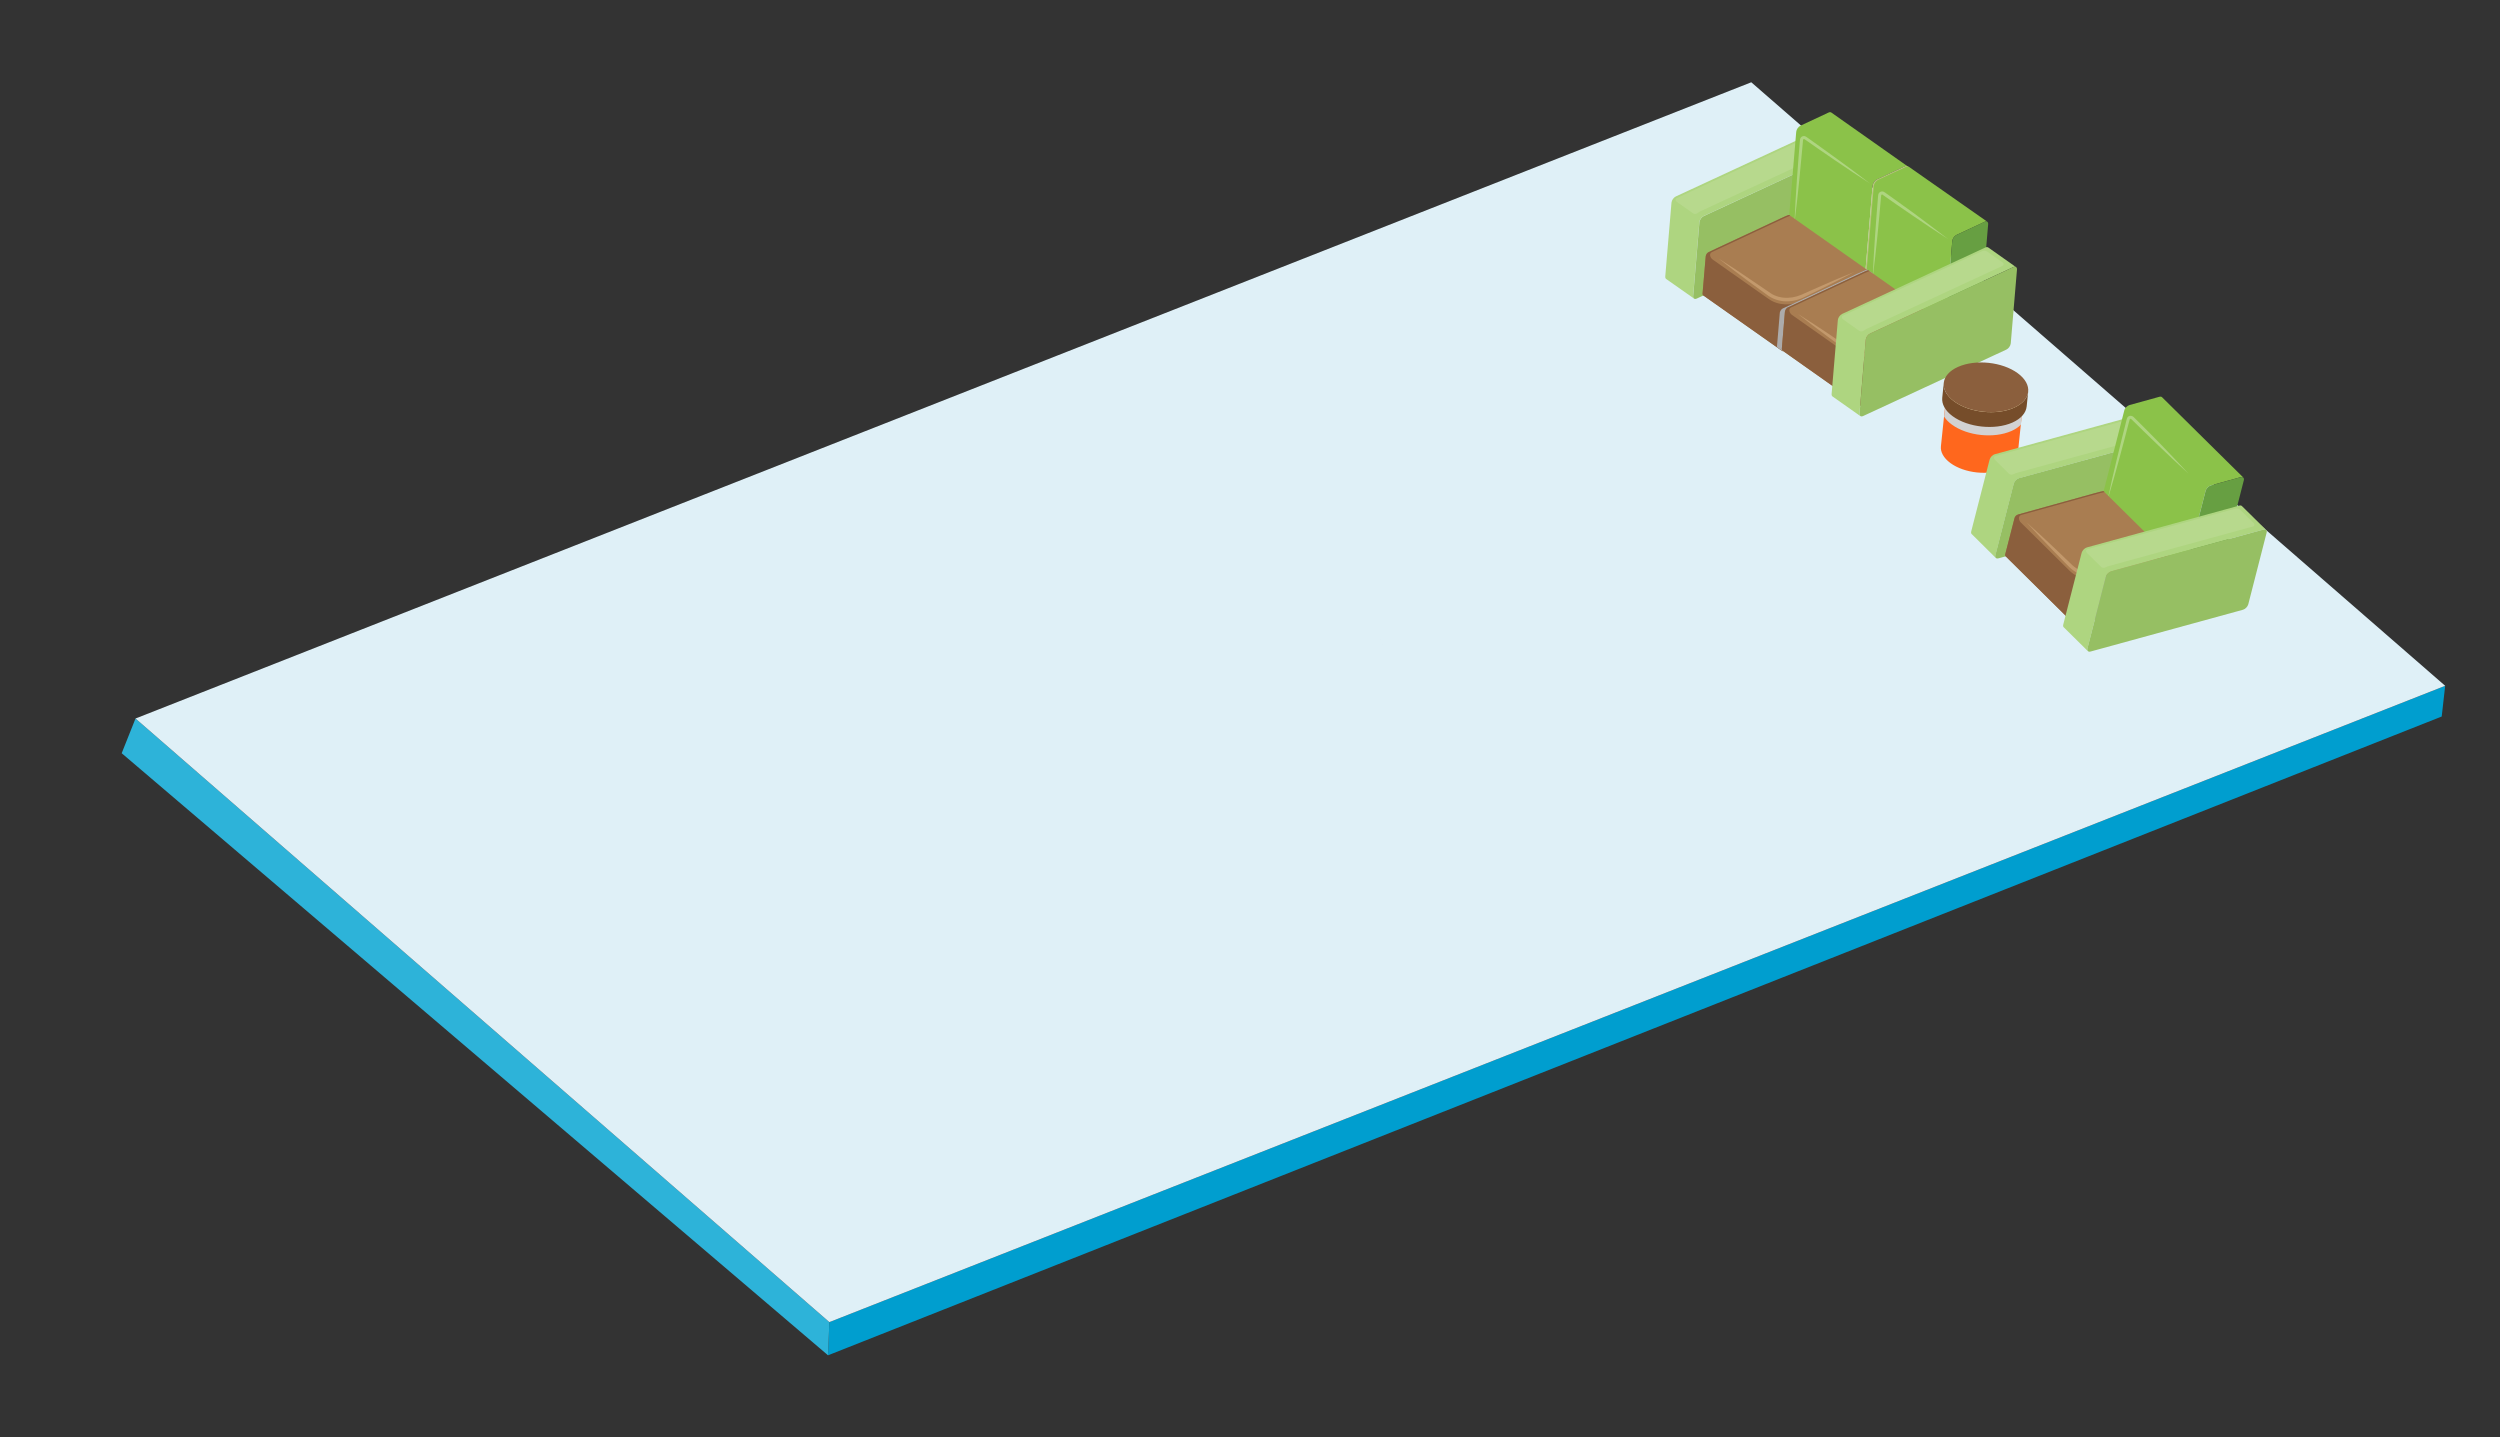 <?xml version="1.0" encoding="utf-8"?>
<!-- Generator: Adobe Illustrator 24.0.3, SVG Export Plug-In . SVG Version: 6.00 Build 0)  -->
<svg version="1.1" id="Layer_1" xmlns="http://www.w3.org/2000/svg" xmlns:xlink="http://www.w3.org/1999/xlink" x="0px" y="0px"
	 viewBox="0 0 361.58 207.9" style="enable-background:new 0 0 361.58 207.9;" xml:space="preserve">
<rect x="0" y="0" width="361.58" height="207.9" fill="#333333" stroke="none"/>
<style type="text/css">
	.st0{fill:#009ECF;}
	.st1{fill:#2DB3D9;}
	.st2{fill:#DFF0F7;}
	.st3{fill:#AED580;}
	.st4{fill:#96BF63;}
	.st5{fill:#B7D98D;}
	.st6{fill:#8BC249;}
	.st7{fill:#B8C67E;}
	.st8{fill:#679F42;}
	.st9{fill:#A97D51;}
	.st10{fill:#C3996C;}
	.st11{fill:#8B5F3D;}
	.st12{fill:#ACABAB;}
	.st13{enable-background:new    ;}
	.st14{fill:#FF671D;}
	.st15{fill:#D2D2D2;}
	.st16{fill:#F8EDBE;}
	.st17{fill:#764D2A;}
</style>
<g>
	<polygon class="st0" points="353.65,99.19 353.15,103.63 119.76,196.02 119.95,191.22 	"/>
	<polygon class="st1" points="119.95,191.22 119.76,196.02 17.6,108.94 19.6,103.92 	"/>
	<polygon class="st2" points="353.65,99.19 119.95,191.22 19.6,103.92 253.29,11.9 	"/>
</g>
<g>
	<g>
		<path class="st3" d="M260.44,20.21c-0.1-0.07-0.23-0.07-0.4,0.01l-17.66,8.19c-0.32,0.15-0.6,0.55-0.63,0.9l-0.9,10.67
			c-0.01,0.18,0.04,0.3,0.13,0.37l4.03,2.83c-0.09-0.07-0.14-0.19-0.13-0.37l0.9-10.67c0.03-0.35,0.31-0.75,0.63-0.9l17.66-8.19
			c0.16-0.08,0.3-0.07,0.39,0L260.44,20.21z"/>
		<path class="st4" d="M264.08,23.05c0.32-0.15,0.55,0.01,0.52,0.36l-0.9,10.67c-0.03,0.35-0.31,0.75-0.63,0.9l-17.66,8.2
			c-0.32,0.15-0.56-0.01-0.52-0.36l0.9-10.67c0.03-0.35,0.31-0.75,0.63-0.9L264.08,23.05z"/>
		<path class="st5" d="M242.5,28.65c-0.22,0.1-0.19,0.4,0.01,0.54l2.37,1.67c0.22,0.15,0.51,0.08,0.71-0.09
			c0.1-0.08,0.2-0.15,0.31-0.2l16.62-7.71c0.19-0.09,0.21-0.35,0.04-0.47l-2.23-1.57c-0.23-0.17-0.54-0.19-0.8-0.07L242.5,28.65z"/>
	</g>
	<g>
		<path class="st6" d="M264.86,16.27c-0.1-0.06-0.23-0.07-0.4,0.01l-4.04,1.89c-0.32,0.15-0.6,0.55-0.63,0.9l-1.51,17.92
			c-0.02,0.17,0.04,0.3,0.13,0.37l11.05,7.78c-0.09-0.07-0.15-0.19-0.13-0.37l1.51-17.92c0.03-0.35,0.31-0.75,0.63-0.9l4.04-1.89
			c0.16-0.07,0.3-0.07,0.4,0L264.86,16.27z"/>
		<path class="st7" d="M275.51,24.05c0.32-0.15,0.56,0.02,0.53,0.36l-1.51,17.92c-0.03,0.35-0.31,0.75-0.63,0.9l-4.04,1.89
			c-0.32,0.15-0.56-0.01-0.53-0.36l1.51-17.92c0.03-0.35,0.31-0.75,0.63-0.9L275.51,24.05z"/>
		<path class="st3" d="M270.48,26.55c-1.7-1.09-3.38-2.2-5.04-3.34c-0.84-0.57-1.66-1.14-2.49-1.71l-1.24-0.87l-0.62-0.43
			l-0.08-0.05l-0.02-0.01l0,0c0.02,0.02,0,0,0.01,0.01l-0.01-0.01c-0.01-0.01-0.03-0.02-0.03-0.02c0,0-0.04-0.01-0.06-0.01
			c-0.05,0.01-0.1,0.04-0.11,0.08c0,0.01-0.01,0.03-0.01,0.04c0,0.01-0.01,0.06-0.01,0.09l-0.02,0.19l-0.03,0.38l-0.07,0.75
			l-0.14,1.51c-0.1,1-0.19,2.01-0.29,3.01c-0.2,2.01-0.42,4.01-0.68,6.01c0.08-2.02,0.2-4.03,0.34-6.04c0.06-1,0.14-2.01,0.22-3.01
			l0.12-1.51l0.06-0.76l0.03-0.38l0.02-0.19c0-0.03,0-0.06,0.01-0.1c0.01-0.05,0.02-0.1,0.04-0.15c0.08-0.19,0.26-0.33,0.46-0.35
			c0.11-0.01,0.2,0,0.31,0.06c0.03,0.01,0.04,0.02,0.05,0.03l0.03,0.02l0.02,0.01l0.08,0.05l0.62,0.44l1.23,0.88
			c0.82,0.59,1.64,1.17,2.45,1.77C267.27,24.12,268.88,25.32,270.48,26.55z"/>
	</g>
	<g>
		<path class="st6" d="M276.08,24.12c-0.09-0.07-0.24-0.07-0.4,0.01l-4.04,1.88c-0.32,0.15-0.6,0.55-0.63,0.9l-1.51,17.92
			c-0.02,0.18,0.03,0.3,0.13,0.37l11.35,7.96c-0.09-0.06-0.14-0.19-0.13-0.37l1.51-17.92c0.03-0.35,0.31-0.75,0.63-0.9l4.04-1.89
			c0.16-0.08,0.3-0.07,0.4-0.01L276.08,24.12z"/>
		<path class="st8" d="M287.03,32.08c0.32-0.15,0.55,0.01,0.52,0.36l-1.51,17.92c-0.03,0.35-0.31,0.75-0.63,0.9l-4.04,1.89
			c-0.32,0.15-0.55-0.01-0.52-0.36l1.51-17.92c0.03-0.35,0.31-0.75,0.63-0.9L287.03,32.08z"/>
		<path class="st3" d="M281.79,34.6c-1.7-1.09-3.38-2.21-5.04-3.34c-0.84-0.57-1.66-1.14-2.49-1.71l-1.24-0.87l-0.62-0.43
			l-0.08-0.06l-0.02-0.02l-0.01,0c0.02,0.02,0,0,0.01,0l-0.01-0.01c-0.01-0.01-0.03-0.02-0.03-0.02c0,0-0.04-0.01-0.06-0.01
			c-0.05,0-0.09,0.04-0.11,0.08c0,0.01-0.01,0.02-0.01,0.04c0,0.02,0,0.06-0.01,0.09l-0.02,0.19l-0.03,0.38l-0.07,0.75l-0.13,1.5
			c-0.1,1-0.19,2.01-0.29,3.01c-0.2,2.01-0.42,4.01-0.68,6.01c0.09-2.02,0.2-4.03,0.34-6.04c0.07-1.01,0.15-2.01,0.22-3.02
			l0.12-1.51l0.06-0.75l0.03-0.38l0.02-0.19c0-0.04,0-0.06,0.01-0.1c0.01-0.05,0.02-0.1,0.04-0.15c0.08-0.19,0.26-0.33,0.47-0.35
			c0.1-0.01,0.2,0,0.31,0.06c0.03,0.02,0.04,0.02,0.05,0.03l0.03,0.02l0.02,0.01l0.08,0.05l0.62,0.44l1.23,0.88
			c0.82,0.59,1.64,1.17,2.45,1.77C278.58,32.17,280.19,33.37,281.79,34.6z"/>
	</g>
	<g>
		<path class="st9" d="M246.8,36.78c0.04-0.08,0.1-0.15,0.16-0.21c0.05-0.05,0.11-0.09,0.17-0.12c12.11-5.65,11.53-5.45,11.69-5.33
			l11.41,8.04c-0.16-0.11,0.42-0.32-11.69,5.33c-0.06,0.03-0.12,0.07-0.17,0.12c-0.06,0.06-0.12,0.13-0.16,0.21
			c-0.05,0.09-0.08,0.18-0.09,0.27l-0.46,5.4c-0.01,0.12,0.02,0.2,0.09,0.25l-11.41-8.04c-0.06-0.05-0.1-0.13-0.09-0.25l0.46-5.4
			C246.72,36.97,246.75,36.87,246.8,36.78z"/>
		<path class="st10" d="M248.57,37.4c1.46,1.15,2.94,2.27,4.43,3.37c0.74,0.55,1.5,1.09,2.25,1.64c0.19,0.14,0.37,0.27,0.57,0.41
			c0.21,0.14,0.42,0.25,0.64,0.35c0.45,0.2,0.93,0.33,1.41,0.39c0.97,0.1,1.96-0.08,2.84-0.48c0.84-0.4,1.68-0.8,2.51-1.21
			c1.66-0.82,3.32-1.65,4.95-2.53c-1.73,0.69-3.43,1.42-5.12,2.17c-0.85,0.37-1.7,0.76-2.54,1.13c-0.81,0.35-1.71,0.5-2.59,0.41
			c-0.44-0.05-0.87-0.16-1.26-0.33c-0.2-0.09-0.4-0.19-0.57-0.31l-0.57-0.39c-0.77-0.52-1.53-1.05-2.3-1.56
			C251.7,39.41,250.15,38.39,248.57,37.4z"/>
		<path class="st11" d="M246.73,36.95c0.01-0.03,0.02-0.06,0.04-0.09l0,0l0,0c0.01-0.03,0.02-0.05,0.03-0.07
			c0.04-0.08,0.1-0.15,0.16-0.21c0.05-0.05,0.11-0.09,0.17-0.12c12.11-5.65,11.53-5.45,11.69-5.33l0.1,0.07
			c-0.45,0.15-2.33,1.06-11.32,5.26c-0.44,0.2-0.28,0.8,0.11,1.08l8.08,5.69c1.42,1,3.3,1.01,4.88,0.28l9.29-4.34
			c0.22-0.1,0.37,0.01,0.35,0.25l-0.46,5.4c-0.02,0.23-0.21,0.51-0.42,0.61l-11.43,5.33c-0.13,0.06-0.23,0.04-0.29-0.03
			c0.01,0.01,0.02,0.02,0.03,0.03l-11.41-8.04c-0.06-0.05-0.1-0.13-0.09-0.25l0.46-5.4C246.71,37.02,246.72,36.98,246.73,36.95z"/>
	</g>
	<path class="st12" d="M257.45,45.1C257.45,45.09,257.45,45.09,257.45,45.1c0.01-0.03,0.02-0.06,0.04-0.09
		c0.01-0.02,0.02-0.05,0.03-0.07c0.05-0.08,0.1-0.15,0.16-0.21c0.05-0.05,0.11-0.09,0.17-0.12c12.11-5.65,12.11-5.7,12.27-5.59
		l0.08,0.05c-0.87,0.38,0,0,0,0l0.67,0.47l-1,5.26c-0.02,0.23-0.21,0.51-0.42,0.61l-11.43,5.33c-0.13,0.06-0.23,0.04-0.29-0.02
		c0.01,0.01,0.02,0.02,0.03,0.03L257,50.21l0.42-5C257.43,45.17,257.44,45.13,257.45,45.1z"/>
	<g>
		<path class="st9" d="M258.26,44.79c0.04-0.08,0.1-0.15,0.16-0.21c0.05-0.05,0.11-0.1,0.17-0.12c12.1-5.65,11.53-5.45,11.69-5.33
			l11.41,8.04c-0.16-0.11,0.42-0.32-11.69,5.33c-0.06,0.03-0.12,0.07-0.17,0.12c-0.06,0.06-0.12,0.13-0.16,0.21
			c-0.05,0.09-0.08,0.18-0.09,0.27l-0.46,5.4c-0.01,0.12,0.03,0.2,0.09,0.25L257.8,50.7c-0.06-0.04-0.1-0.13-0.09-0.25l0.45-5.4
			C258.18,44.97,258.21,44.88,258.26,44.79z"/>
		<path class="st10" d="M260.04,45.41c1.45,1.15,2.94,2.27,4.43,3.37c0.74,0.55,1.5,1.09,2.25,1.64c0.19,0.14,0.37,0.27,0.57,0.41
			c0.21,0.14,0.42,0.26,0.65,0.36c0.45,0.2,0.93,0.33,1.41,0.39c0.97,0.1,1.96-0.08,2.84-0.47c0.85-0.4,1.68-0.8,2.51-1.22
			c1.66-0.82,3.32-1.65,4.96-2.53c-1.73,0.69-3.43,1.42-5.13,2.17c-0.85,0.37-1.7,0.76-2.53,1.13c-0.81,0.35-1.72,0.51-2.59,0.41
			c-0.44-0.05-0.86-0.16-1.26-0.33c-0.2-0.09-0.4-0.19-0.57-0.31L267,50.01c-0.76-0.52-1.53-1.05-2.3-1.57
			C263.16,47.41,261.61,46.39,260.04,45.41z"/>
		<path class="st11" d="M258.2,44.95c0.01-0.03,0.02-0.06,0.03-0.09l0,0l0,0c0.01-0.02,0.02-0.05,0.03-0.07
			c0.04-0.08,0.1-0.15,0.16-0.21c0.05-0.05,0.11-0.1,0.17-0.12c12.1-5.65,11.53-5.45,11.69-5.33l0.1,0.07
			c-0.45,0.15-2.33,1.06-11.32,5.26c-0.44,0.2-0.28,0.8,0.11,1.08l8.08,5.69c1.43,1,3.3,1.01,4.88,0.28l9.29-4.34
			c0.21-0.1,0.37,0.01,0.35,0.25l-0.46,5.4c-0.02,0.23-0.21,0.51-0.42,0.61l-11.43,5.33c-0.13,0.06-0.23,0.04-0.29-0.03
			c0.01,0.01,0.02,0.02,0.03,0.03L257.8,50.7c-0.06-0.04-0.1-0.13-0.09-0.25l0.45-5.4C258.17,45.03,258.18,44.99,258.2,44.95z"/>
	</g>
	<g>
		<path class="st3" d="M287.56,35.79c-0.1-0.07-0.24-0.07-0.4,0l-20.72,9.61c-0.32,0.15-0.6,0.55-0.63,0.9l-0.9,10.67
			c-0.02,0.17,0.04,0.3,0.13,0.37l4.03,2.84c-0.09-0.07-0.14-0.19-0.13-0.37l0.9-10.67c0.03-0.35,0.31-0.75,0.63-0.9l20.72-9.61
			c0.16-0.08,0.3-0.07,0.39,0L287.56,35.79z"/>
		<path class="st4" d="M291.19,38.63c0.32-0.15,0.55,0.01,0.53,0.36l-0.9,10.67c-0.03,0.35-0.31,0.75-0.63,0.9l-20.72,9.61
			c-0.32,0.15-0.55-0.01-0.52-0.36l0.9-10.67c0.03-0.35,0.31-0.75,0.63-0.9L291.19,38.63z"/>
		<path class="st5" d="M266.55,45.65c-0.22,0.1-0.18,0.4,0.01,0.54l2.37,1.67c0.22,0.15,0.51,0.08,0.71-0.09
			c0.1-0.08,0.2-0.15,0.31-0.2l19.68-9.12c0.19-0.09,0.21-0.35,0.04-0.47l-2.23-1.57c-0.24-0.17-0.54-0.19-0.8-0.07L266.55,45.65z"
			/>
	</g>
</g>
<g>
	<g>
		<g class="st13">
			<path class="st14" d="M281.45,57.56l-0.73,6.98c-0.09,0.82,0.37,1.69,1.37,2.43c2.03,1.49,5.55,1.86,7.86,0.83
				c1.16-0.52,1.8-1.29,1.88-2.12l0.73-6.98c-0.09,0.83-0.72,1.6-1.89,2.12c-2.31,1.02-5.83,0.65-7.86-0.83
				C281.81,59.25,281.36,58.38,281.45,57.56L281.45,57.56z"/>
		</g>
	</g>
	<path class="st15" d="M292.33,59.45c0.06-0.05,0.12-0.11,0.18-0.17l-0.22,2.14c-0.34,0.35-0.79,0.66-1.36,0.91
		c-2.54,1.13-6.4,0.72-8.63-0.92c-0.5-0.36-0.87-0.76-1.12-1.16l0.22-2.15c0.04,0.07,0.08,0.13,0.13,0.19
		c0.17,0.58,0.6,1.17,1.3,1.68c2.03,1.49,5.55,1.86,7.86,0.83C291.48,60.47,292.04,59.99,292.33,59.45z"/>
	<g>
		<path class="st16" d="M283.33,55.44c-2.31,1.02-2.54,3.06-0.51,4.55c2.03,1.49,5.55,1.86,7.86,0.83c2.31-1.03,2.54-3.06,0.51-4.55
			C289.16,54.79,285.64,54.42,283.33,55.44z"/>
	</g>
	<g>
		<g class="st13">
			<path class="st17" d="M281.13,55.39l-0.22,2.14c-0.09,0.9,0.4,1.86,1.51,2.67c2.23,1.63,6.09,2.04,8.63,0.92
				c1.28-0.57,1.97-1.41,2.07-2.33l0.22-2.14c-0.09,0.91-0.79,1.76-2.07,2.33c-2.54,1.13-6.4,0.72-8.63-0.92
				C281.53,57.24,281.04,56.29,281.13,55.39L281.13,55.39z"/>
		</g>
	</g>
	<g>
		<path class="st11" d="M283.2,53.06c-2.54,1.13-2.79,3.36-0.56,5c2.23,1.63,6.09,2.04,8.63,0.92c2.54-1.13,2.79-3.36,0.56-5
			C289.6,52.34,285.74,51.93,283.2,53.06z"/>
	</g>
</g>
<path d="M199.93,93.22c0.01-0.01,0.01-0.02,0.02-0.04c0,0-0.01,0.01-0.01,0.01C199.94,93.22,199.93,93.22,199.93,93.22z"/>
<path d="M199.63,92.46c0.01-0.01,0.01-0.02,0.02-0.04c0,0-0.01,0.01-0.01,0.01C199.64,92.45,199.63,92.46,199.63,92.46z"/>
<g>
	<g>
		<path class="st3" d="M307.69,60.6c-0.08-0.08-0.22-0.11-0.39-0.06l-18.77,5.15c-0.34,0.09-0.69,0.45-0.77,0.79l-2.66,10.38
			c-0.04,0.17-0.02,0.3,0.07,0.38l3.5,3.47c-0.08-0.08-0.11-0.22-0.07-0.39l2.66-10.37c0.09-0.34,0.43-0.69,0.77-0.79L310.8,64
			c0.17-0.05,0.31-0.02,0.39,0.06L307.69,60.6z"/>
		<path class="st4" d="M310.8,64c0.34-0.1,0.54,0.1,0.46,0.44l-2.66,10.37c-0.09,0.34-0.43,0.69-0.77,0.79l-18.78,5.15
			c-0.34,0.1-0.54-0.1-0.46-0.44l2.66-10.37c0.09-0.34,0.43-0.69,0.77-0.79L310.8,64z"/>
		<path class="st5" d="M288.59,65.95c-0.23,0.06-0.25,0.36-0.08,0.53l2.06,2.04c0.19,0.19,0.49,0.16,0.72,0.03
			c0.11-0.06,0.22-0.11,0.34-0.14l17.67-4.85c0.2-0.06,0.27-0.31,0.12-0.45l-1.94-1.91c-0.2-0.2-0.5-0.28-0.78-0.2L288.59,65.95z"/>
	</g>
	<g>
		<path class="st6" d="M312.7,57.45c-0.08-0.08-0.22-0.11-0.39-0.06l-4.3,1.19c-0.34,0.09-0.69,0.44-0.77,0.78l-4.46,17.43
			c-0.04,0.17-0.01,0.3,0.07,0.38l11.76,11.63c-0.08-0.08-0.11-0.22-0.07-0.38L319,70.99c0.09-0.34,0.43-0.69,0.77-0.79l4.3-1.19
			c0.17-0.05,0.31-0.02,0.39,0.06L312.7,57.45z"/>
		<path class="st8" d="M324.07,69.02c0.34-0.1,0.54,0.11,0.46,0.44l-4.46,17.42c-0.09,0.34-0.43,0.69-0.77,0.79l-4.3,1.19
			c-0.34,0.09-0.54-0.1-0.46-0.44L319,70.99c0.09-0.34,0.43-0.69,0.77-0.79L324.07,69.02z"/>
		<path class="st3" d="M316.54,68.52c-1.49-1.36-2.96-2.74-4.42-4.14c-0.73-0.69-1.45-1.4-2.17-2.1l-1.08-1.06l-0.54-0.53
			l-0.07-0.06l-0.02-0.02l0,0c0.02,0.02,0,0,0.01,0.01l-0.01-0.01c-0.01-0.01-0.03-0.03-0.03-0.02c0,0-0.04-0.02-0.06-0.02
			c-0.05,0-0.1,0.02-0.12,0.06c-0.01,0.01-0.01,0.02-0.01,0.03c-0.01,0.01-0.02,0.06-0.02,0.09l-0.05,0.18l-0.1,0.37l-0.19,0.73
			l-0.38,1.46c-0.26,0.97-0.52,1.95-0.78,2.92c-0.53,1.95-1.08,3.88-1.66,5.82c0.42-1.97,0.86-3.94,1.34-5.9
			c0.23-0.98,0.48-1.96,0.72-2.94l0.37-1.47l0.18-0.73l0.09-0.37l0.05-0.18c0.01-0.03,0.01-0.05,0.03-0.1
			c0.01-0.05,0.03-0.1,0.06-0.14c0.11-0.18,0.31-0.28,0.51-0.26c0.11,0.01,0.19,0.03,0.3,0.1c0.03,0.02,0.03,0.03,0.05,0.04
			l0.03,0.03l0.02,0.01l0.07,0.07l0.54,0.53l1.07,1.07c0.71,0.72,1.42,1.43,2.13,2.15C313.78,65.58,315.17,67.04,316.54,68.52z"/>
	</g>
	<g>
		<path class="st9" d="M291.49,74.68c0.05-0.07,0.12-0.13,0.2-0.18c0.06-0.04,0.12-0.07,0.19-0.09c12.87-3.56,12.27-3.46,12.41-3.32
			l9.93,9.81c-0.14-0.14,0.46-0.24-12.41,3.32c-0.06,0.02-0.13,0.05-0.19,0.09c-0.07,0.05-0.14,0.11-0.2,0.18
			c-0.06,0.08-0.11,0.17-0.13,0.25L299.94,90c-0.03,0.12-0.01,0.2,0.05,0.26l-9.92-9.82c-0.05-0.05-0.08-0.14-0.05-0.25l1.35-5.25
			C291.38,74.85,291.43,74.76,291.49,74.68z"/>
		<path class="st10" d="M293.14,75.59c1.24,1.38,2.52,2.72,3.81,4.05c0.64,0.67,1.3,1.33,1.95,1.99c0.16,0.17,0.32,0.32,0.5,0.49
			c0.18,0.17,0.37,0.32,0.58,0.46c0.41,0.27,0.86,0.48,1.33,0.61c0.94,0.26,1.95,0.25,2.88,0.01c0.9-0.26,1.78-0.51,2.67-0.78
			c1.78-0.53,3.55-1.08,5.31-1.68c-1.82,0.39-3.62,0.83-5.41,1.29c-0.9,0.22-1.8,0.47-2.69,0.7c-0.86,0.21-1.77,0.22-2.62-0.03
			c-0.42-0.12-0.83-0.3-1.19-0.54c-0.18-0.12-0.36-0.25-0.52-0.4l-0.5-0.48c-0.67-0.64-1.33-1.29-2.01-1.93
			C295.89,78.08,294.53,76.81,293.14,75.59z"/>
		<path class="st11" d="M291.4,74.83c0.01-0.03,0.03-0.06,0.05-0.08l0,0l0,0c0.01-0.02,0.02-0.05,0.04-0.07
			c0.05-0.07,0.12-0.13,0.2-0.18c0.06-0.04,0.12-0.07,0.19-0.09c12.87-3.56,12.27-3.46,12.41-3.32l0.09,0.08
			c-0.47,0.07-2.47,0.66-12.04,3.31c-0.46,0.13-0.41,0.74-0.07,1.08l7.03,6.96c1.24,1.22,3.09,1.55,4.77,1.08l9.88-2.74
			c0.23-0.06,0.36,0.07,0.31,0.3l-1.35,5.25c-0.06,0.23-0.29,0.46-0.52,0.53l-12.15,3.36c-0.13,0.04-0.23,0-0.28-0.07
			c0.01,0.01,0.01,0.02,0.02,0.03l-9.92-9.82c-0.05-0.05-0.08-0.14-0.05-0.25l1.35-5.25C291.37,74.9,291.38,74.87,291.4,74.83z"/>
	</g>
	<path class="st12" d="M300.62,84.64L300.62,84.64c0.02-0.03,0.03-0.06,0.05-0.09c0.02-0.02,0.03-0.04,0.04-0.06
		c0.05-0.07,0.12-0.13,0.2-0.18c0.06-0.04,0.12-0.07,0.19-0.09c12.87-3.56,12.88-3.62,13.03-3.48l0.07,0.07c-0.92,0.23,0,0,0,0
		l0.58,0.58l-1.86,5.02c-0.06,0.23-0.29,0.46-0.52,0.53l-12.15,3.36c-0.13,0.04-0.23,0-0.28-0.07c0.01,0.01,0.01,0.02,0.02,0.03
		l-0.65-0.64l1.25-4.87C300.58,84.71,300.6,84.68,300.62,84.64z"/>
	<g>
		<path class="st3" d="M324.25,73.19c-0.08-0.08-0.22-0.11-0.39-0.06l-22.02,6.04c-0.34,0.1-0.68,0.45-0.77,0.79l-2.66,10.38
			c-0.04,0.17-0.02,0.3,0.07,0.38l3.5,3.46c-0.08-0.08-0.11-0.21-0.07-0.38l2.66-10.37c0.09-0.34,0.43-0.69,0.77-0.79l22.03-6.05
			c0.17-0.05,0.31-0.02,0.39,0.06L324.25,73.19z"/>
		<path class="st4" d="M327.37,76.59c0.34-0.09,0.55,0.1,0.46,0.44l-2.66,10.38c-0.09,0.34-0.44,0.69-0.77,0.78l-22.03,6.04
			c-0.34,0.1-0.54-0.1-0.46-0.45l2.66-10.37c0.09-0.34,0.43-0.69,0.77-0.79L327.37,76.59z"/>
		<path class="st5" d="M301.91,79.43c-0.23,0.06-0.25,0.37-0.08,0.53l2.06,2.03c0.19,0.19,0.49,0.16,0.72,0.03
			c0.11-0.06,0.22-0.11,0.34-0.14l20.92-5.74c0.2-0.06,0.26-0.31,0.12-0.45l-1.94-1.91c-0.21-0.21-0.5-0.28-0.78-0.2L301.91,79.43z"
			/>
	</g>
</g>
</svg>
